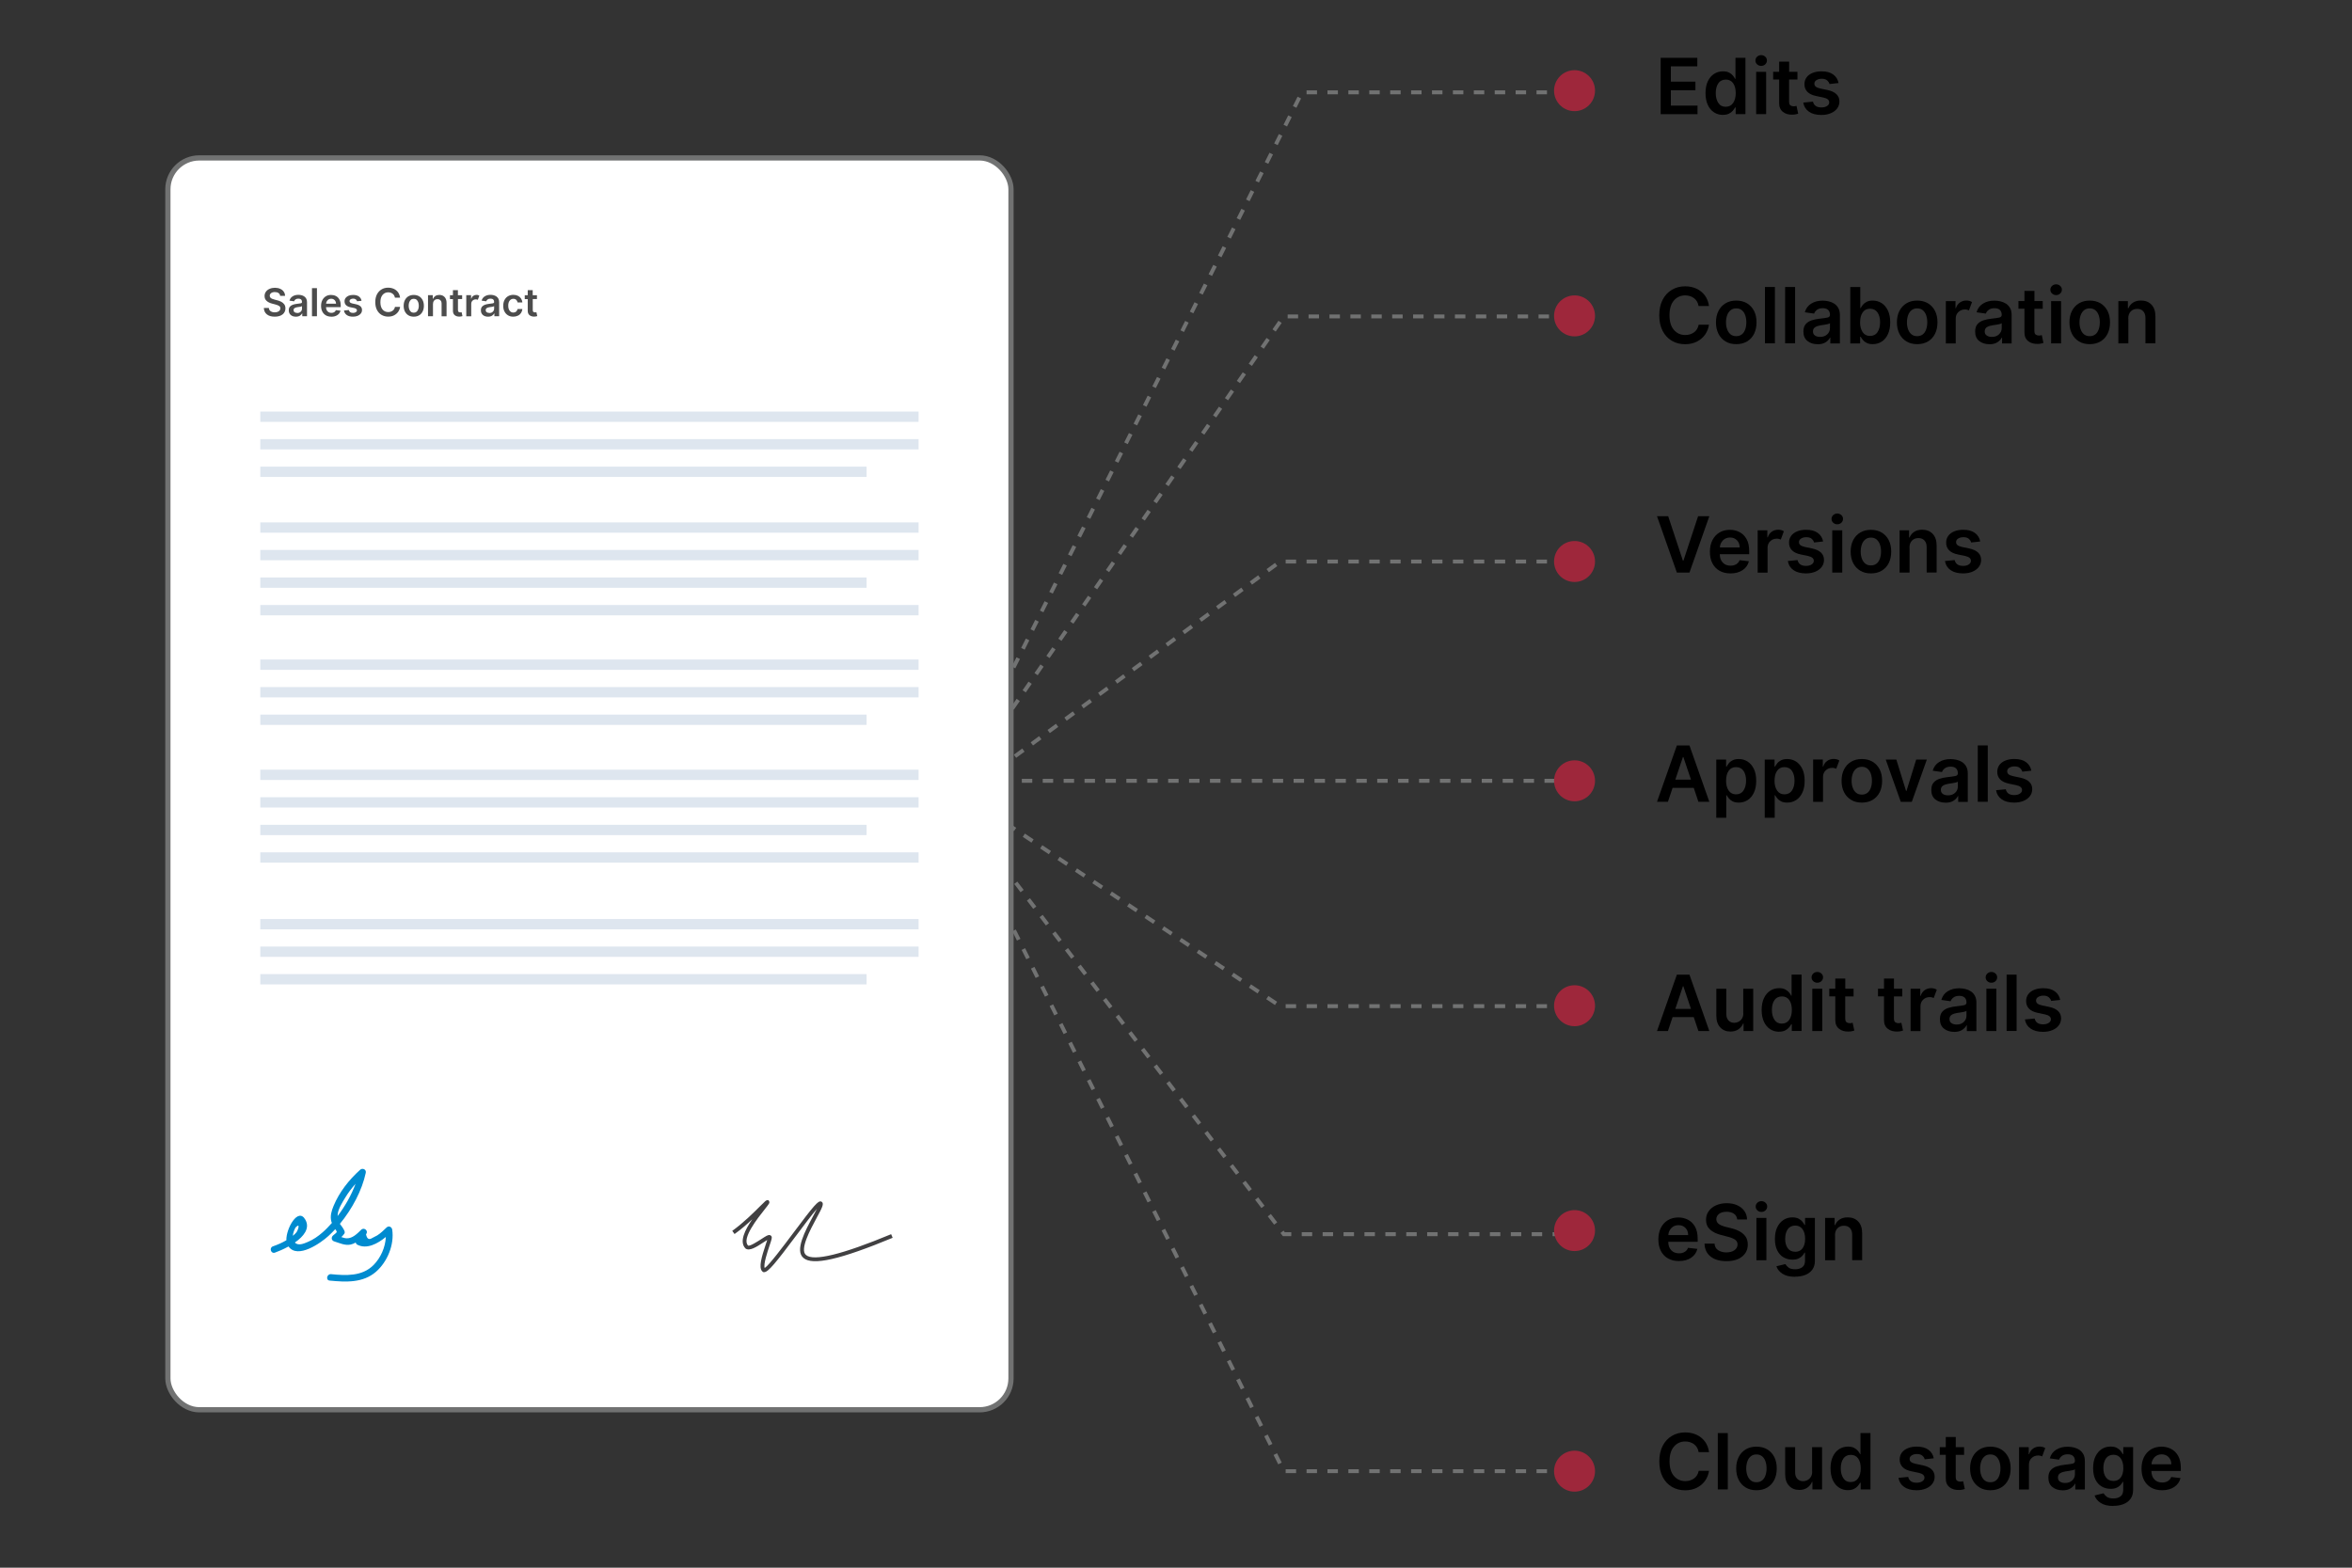 <?xml version="1.0" encoding="UTF-8"?>
<svg id="Layer_1" data-name="Layer 1" xmlns="http://www.w3.org/2000/svg" width="450" height="300" viewBox="0 0 450 300">
  <rect x="0" y="0" width="450" height="300" fill="#333333" stroke="none"/>
  <polyline points="299.98 192.54 244.93 192.54 180.27 149.42 300.74 149.42" style="fill: none; stroke: #717272; stroke-dasharray: 0 0 0 0 0 0 2 2 2 2 2 2; stroke-miterlimit: 10; stroke-width: .75px;"/>
  <polyline points="299.98 281.53 245.63 281.53 180.27 150.48 245.63 236.18 300.36 236.18" style="fill: none; stroke: #717272; stroke-dasharray: 0 0 0 0 0 0 2 2 2 2 2 2; stroke-miterlimit: 10; stroke-width: .75px;"/>
  <polyline points="299.98 107.46 244.93 107.46 180.27 154.95" style="fill: none; stroke: #717272; stroke-dasharray: 0 0 0 0 0 0 2 2 2 2 2 2; stroke-miterlimit: 10; stroke-width: .75px;"/>
  <polyline points="299.98 17.67 249.1 17.67 180.27 154.95 245.63 60.55 300.36 60.55" style="fill: none; stroke: #717272; stroke-dasharray: 0 0 0 0 0 0 2 2 2 2 2 2; stroke-miterlimit: 10; stroke-width: .75px;"/>
  <g>
    <path d="M326.95,58.56h-1.97c-.11-.65-.4-1.15-.87-1.5s-1.03-.53-1.69-.53c-.88,0-1.6,.33-2.16,.98-.56,.65-.84,1.59-.84,2.81s.28,2.18,.85,2.82c.56,.64,1.28,.97,2.16,.97,.65,0,1.2-.17,1.68-.51,.47-.34,.77-.83,.89-1.46h1.97c-.1,.7-.35,1.32-.74,1.89-.4,.56-.92,1.01-1.57,1.34-.65,.33-1.4,.5-2.26,.5-.95,0-1.79-.22-2.54-.66-.75-.44-1.33-1.07-1.76-1.9-.43-.83-.64-1.82-.64-2.98s.22-2.16,.65-2.98c.43-.83,1.02-1.46,1.77-1.9s1.59-.66,2.53-.66c.8,0,1.52,.15,2.17,.45,.65,.3,1.18,.73,1.6,1.29,.42,.56,.69,1.25,.8,2.05Z"/>
    <path d="M332.19,65.86c-.79,0-1.47-.17-2.05-.52s-1.03-.83-1.35-1.46c-.32-.63-.48-1.36-.48-2.19s.16-1.57,.48-2.19c.32-.63,.77-1.11,1.35-1.46,.58-.35,1.26-.52,2.05-.52s1.47,.17,2.06,.52c.58,.35,1.03,.84,1.35,1.46,.32,.63,.47,1.36,.47,2.19s-.16,1.56-.47,2.19c-.32,.63-.76,1.11-1.35,1.46s-1.27,.52-2.06,.52Zm0-1.53c.43,0,.79-.12,1.08-.35s.5-.55,.64-.96c.14-.4,.21-.85,.21-1.34s-.07-.94-.21-1.35c-.14-.4-.36-.72-.64-.96-.29-.24-.64-.36-1.08-.36s-.8,.12-1.09,.36c-.29,.24-.51,.56-.65,.96-.14,.4-.22,.85-.22,1.35s.07,.94,.22,1.34c.14,.4,.36,.72,.65,.96s.65,.35,1.09,.35Z"/>
    <path d="M339.59,54.92v10.78h-1.91v-10.78h1.91Z"/>
    <path d="M343.45,54.92v10.78h-1.91v-10.78h1.91Z"/>
    <path d="M347.74,65.87c-.77,0-1.42-.21-1.93-.62-.52-.41-.77-1.02-.77-1.81,0-.61,.15-1.08,.44-1.41,.29-.33,.67-.58,1.14-.73,.47-.15,.96-.26,1.49-.31,.71-.08,1.22-.15,1.54-.22s.47-.24,.47-.51v-.03c0-.4-.12-.7-.35-.92s-.57-.33-1.02-.33c-.47,0-.84,.1-1.11,.31-.27,.2-.46,.44-.55,.72l-1.78-.25c.21-.74,.62-1.29,1.24-1.67,.61-.38,1.34-.56,2.19-.56,.39,0,.77,.05,1.16,.14,.39,.09,.74,.24,1.06,.45,.32,.21,.58,.5,.77,.85,.2,.36,.29,.8,.29,1.34v5.41h-1.83v-1.11h-.06c-.17,.34-.45,.64-.84,.89-.39,.25-.9,.38-1.54,.38Zm.5-1.4c.58,0,1.03-.17,1.37-.5s.51-.72,.51-1.17v-.95c-.08,.07-.23,.13-.45,.18s-.45,.09-.69,.13-.45,.06-.62,.09c-.42,.06-.78,.18-1.06,.35s-.43,.44-.43,.81,.13,.62,.38,.79c.26,.18,.58,.27,.98,.27Z"/>
    <path d="M354.01,65.71v-10.78h1.91v4.03h.08c.1-.2,.24-.41,.41-.63,.18-.22,.42-.41,.73-.57,.31-.16,.7-.24,1.17-.24,.62,0,1.19,.16,1.69,.48,.5,.32,.9,.79,1.2,1.41,.3,.62,.45,1.38,.45,2.28s-.15,1.64-.44,2.26c-.29,.62-.69,1.1-1.19,1.42s-1.07,.49-1.71,.49c-.46,0-.85-.08-1.15-.23-.31-.15-.55-.34-.73-.56-.18-.22-.33-.43-.43-.62h-.11v1.27h-1.88Zm1.87-4.04c0,.78,.17,1.42,.5,1.9,.33,.48,.8,.72,1.41,.72s1.11-.25,1.43-.74c.33-.5,.49-1.12,.49-1.88s-.16-1.38-.48-1.86-.8-.73-1.44-.73-1.08,.23-1.41,.7-.49,1.1-.49,1.88Z"/>
    <path d="M366.81,65.86c-.79,0-1.47-.17-2.05-.52s-1.03-.83-1.35-1.46c-.32-.63-.48-1.36-.48-2.19s.16-1.57,.48-2.19c.32-.63,.77-1.11,1.35-1.46,.58-.35,1.26-.52,2.05-.52s1.47,.17,2.06,.52c.58,.35,1.03,.84,1.35,1.46,.32,.63,.47,1.36,.47,2.19s-.16,1.56-.47,2.19c-.32,.63-.76,1.11-1.35,1.46s-1.27,.52-2.06,.52Zm0-1.53c.43,0,.79-.12,1.08-.35s.5-.55,.64-.96c.14-.4,.21-.85,.21-1.34s-.07-.94-.21-1.35c-.14-.4-.36-.72-.64-.96-.29-.24-.64-.36-1.08-.36s-.8,.12-1.09,.36c-.29,.24-.51,.56-.65,.96-.14,.4-.22,.85-.22,1.35s.07,.94,.22,1.34c.14,.4,.36,.72,.65,.96s.65,.35,1.09,.35Z"/>
    <path d="M372.29,65.71v-8.09h1.85v1.35h.08c.15-.47,.4-.83,.76-1.08,.36-.25,.77-.38,1.24-.38,.22,0,.42,.03,.6,.08s.34,.12,.48,.22l-.59,1.58c-.1-.05-.21-.09-.34-.12-.12-.03-.26-.05-.42-.05-.5,0-.92,.16-1.26,.49-.34,.32-.51,.74-.51,1.26v4.75h-1.91Z"/>
    <path d="M380.6,65.87c-.77,0-1.42-.21-1.93-.62-.52-.41-.77-1.02-.77-1.81,0-.61,.15-1.08,.44-1.41,.29-.33,.67-.58,1.14-.73,.47-.15,.96-.26,1.49-.31,.71-.08,1.22-.15,1.54-.22s.47-.24,.47-.51v-.03c0-.4-.12-.7-.35-.92s-.57-.33-1.02-.33c-.47,0-.84,.1-1.11,.31-.27,.2-.46,.44-.55,.72l-1.78-.25c.21-.74,.62-1.29,1.24-1.67,.61-.38,1.34-.56,2.19-.56,.39,0,.77,.05,1.16,.14,.39,.09,.74,.24,1.06,.45,.32,.21,.58,.5,.77,.85,.2,.36,.29,.8,.29,1.34v5.41h-1.83v-1.11h-.06c-.17,.34-.45,.64-.84,.89-.39,.25-.9,.38-1.54,.38Zm.5-1.4c.58,0,1.03-.17,1.37-.5s.51-.72,.51-1.17v-.95c-.08,.07-.23,.13-.45,.18s-.45,.09-.69,.13-.45,.06-.62,.09c-.42,.06-.78,.18-1.06,.35s-.43,.44-.43,.81,.13,.62,.38,.79c.26,.18,.58,.27,.98,.27Z"/>
    <path d="M390.83,57.62v1.47h-1.6v4.18c0,.38,.08,.63,.25,.76,.17,.12,.37,.18,.61,.18,.12,0,.23,0,.33-.03,.1-.02,.18-.03,.23-.05l.32,1.49c-.1,.04-.25,.07-.43,.12-.19,.04-.42,.07-.69,.07-.72,.02-1.32-.15-1.8-.53s-.73-.94-.72-1.7v-4.5h-1.15v-1.47h1.15v-1.94h1.91v1.94h1.6Z"/>
    <path d="M393.39,56.47c-.3,0-.57-.1-.78-.3-.22-.2-.32-.44-.32-.73s.11-.53,.32-.73c.22-.2,.48-.3,.78-.3s.56,.1,.78,.3,.32,.45,.32,.73-.11,.53-.32,.73-.48,.3-.78,.3Zm-.96,9.24v-8.09h1.91v8.09h-1.91Z"/>
    <path d="M399.82,65.86c-.79,0-1.47-.17-2.05-.52s-1.03-.83-1.35-1.46c-.32-.63-.48-1.36-.48-2.19s.16-1.57,.48-2.19c.32-.63,.77-1.11,1.35-1.46,.58-.35,1.26-.52,2.05-.52s1.47,.17,2.06,.52c.58,.35,1.03,.84,1.35,1.46,.32,.63,.47,1.36,.47,2.19s-.16,1.56-.47,2.19c-.32,.63-.76,1.11-1.35,1.46s-1.27,.52-2.06,.52Zm0-1.53c.43,0,.79-.12,1.08-.35s.5-.55,.64-.96c.14-.4,.21-.85,.21-1.34s-.07-.94-.21-1.35c-.14-.4-.36-.72-.64-.96-.29-.24-.64-.36-1.08-.36s-.8,.12-1.09,.36c-.29,.24-.51,.56-.65,.96-.14,.4-.22,.85-.22,1.35s.07,.94,.22,1.34c.14,.4,.36,.72,.65,.96s.65,.35,1.09,.35Z"/>
    <path d="M407.21,60.97v4.74h-1.91v-8.09h1.82v1.37h.09c.19-.45,.48-.81,.89-1.08,.41-.27,.92-.4,1.52-.4,.84,0,1.51,.26,2.01,.79,.51,.53,.76,1.28,.76,2.25v5.15h-1.91v-4.86c0-.54-.14-.96-.42-1.27s-.66-.46-1.16-.46-.91,.16-1.23,.48c-.32,.32-.48,.78-.48,1.36Z"/>
  </g>
  <g>
    <path d="M319.17,98.79l2.81,8.49h.11l2.8-8.49h2.15l-3.8,10.78h-2.41l-3.8-10.78h2.14Z"/>
    <path d="M331.08,109.73c-.81,0-1.51-.17-2.1-.51-.59-.34-1.04-.82-1.36-1.44-.32-.62-.47-1.35-.47-2.2s.16-1.56,.47-2.19c.32-.63,.76-1.12,1.33-1.47,.57-.35,1.25-.53,2.02-.53,.66,0,1.28,.14,1.84,.43s1.01,.73,1.35,1.33c.34,.6,.51,1.38,.51,2.32v.58h-5.63c.01,.69,.2,1.23,.58,1.62,.37,.39,.87,.58,1.49,.58,.41,0,.77-.09,1.07-.27,.3-.18,.52-.44,.65-.78l1.78,.2c-.17,.7-.56,1.27-1.18,1.69-.62,.42-1.4,.64-2.34,.64Zm-2.03-4.97h3.8c0-.55-.17-1.01-.51-1.36-.34-.36-.78-.54-1.33-.54s-1.03,.19-1.38,.56c-.35,.38-.55,.82-.57,1.34Z"/>
    <path d="M336.29,109.57v-8.09h1.85v1.35h.08c.15-.47,.4-.83,.76-1.08,.36-.25,.77-.38,1.24-.38,.22,0,.42,.03,.6,.08s.34,.12,.48,.22l-.59,1.58c-.1-.05-.21-.09-.34-.12-.12-.03-.26-.05-.42-.05-.5,0-.92,.16-1.26,.49-.34,.32-.51,.74-.51,1.26v4.75h-1.91Z"/>
    <path d="M348.82,103.62l-1.74,.19c-.07-.27-.23-.5-.47-.71-.24-.2-.58-.3-1.02-.3-.4,0-.73,.09-1,.26s-.4,.39-.4,.67c0,.24,.08,.43,.26,.58,.18,.15,.47,.27,.88,.36l1.38,.29c1.51,.33,2.27,1.06,2.27,2.19,0,.51-.15,.96-.44,1.34-.29,.39-.7,.69-1.22,.91-.52,.22-1.12,.33-1.79,.33-.99,0-1.79-.21-2.39-.63-.6-.42-.96-1-1.08-1.74l1.86-.18c.17,.74,.7,1.11,1.61,1.11,.45,0,.82-.09,1.09-.28,.28-.18,.41-.42,.41-.69,0-.45-.36-.76-1.09-.92l-1.38-.29c-.78-.16-1.35-.43-1.72-.82s-.56-.87-.55-1.46c0-.5,.14-.93,.41-1.3,.27-.37,.66-.65,1.15-.85s1.06-.3,1.71-.3c.95,0,1.69,.2,2.24,.61,.55,.41,.88,.95,1.01,1.63Z"/>
    <path d="M351.52,100.33c-.3,0-.57-.1-.78-.3-.22-.2-.32-.44-.32-.73s.11-.53,.32-.73c.22-.2,.48-.3,.78-.3s.56,.1,.78,.3,.32,.45,.32,.73-.11,.53-.32,.73-.48,.3-.78,.3Zm-.96,9.24v-8.09h1.91v8.09h-1.91Z"/>
    <path d="M357.96,109.73c-.79,0-1.47-.17-2.05-.52s-1.03-.83-1.35-1.46c-.32-.63-.48-1.36-.48-2.19s.16-1.57,.48-2.19c.32-.63,.77-1.11,1.35-1.46,.58-.35,1.26-.52,2.05-.52s1.47,.17,2.06,.52c.58,.35,1.03,.84,1.35,1.46,.32,.63,.47,1.36,.47,2.19s-.16,1.56-.47,2.19c-.32,.63-.76,1.11-1.35,1.46s-1.27,.52-2.06,.52Zm0-1.53c.43,0,.79-.12,1.08-.35s.5-.55,.64-.96c.14-.4,.21-.85,.21-1.34s-.07-.94-.21-1.35c-.14-.4-.36-.72-.64-.96-.29-.24-.64-.36-1.08-.36s-.8,.12-1.09,.36c-.29,.24-.51,.56-.65,.96-.14,.4-.22,.85-.22,1.35s.07,.94,.22,1.34c.14,.4,.36,.72,.65,.96s.65,.35,1.09,.35Z"/>
    <path d="M365.35,104.83v4.74h-1.91v-8.09h1.82v1.37h.09c.19-.45,.48-.81,.89-1.08,.41-.27,.92-.4,1.52-.4,.84,0,1.51,.26,2.01,.79,.51,.53,.76,1.28,.76,2.25v5.15h-1.91v-4.86c0-.54-.14-.96-.42-1.27s-.66-.46-1.16-.46-.91,.16-1.23,.48c-.32,.32-.48,.78-.48,1.36Z"/>
    <path d="M378.88,103.62l-1.74,.19c-.07-.27-.23-.5-.47-.71-.24-.2-.58-.3-1.02-.3-.4,0-.73,.09-1,.26s-.4,.39-.4,.67c0,.24,.08,.43,.26,.58,.18,.15,.47,.27,.88,.36l1.38,.29c1.51,.33,2.27,1.06,2.27,2.19,0,.51-.15,.96-.44,1.34-.29,.39-.7,.69-1.22,.91-.52,.22-1.12,.33-1.79,.33-.99,0-1.79-.21-2.39-.63-.6-.42-.96-1-1.08-1.74l1.86-.18c.17,.74,.7,1.11,1.61,1.11,.45,0,.82-.09,1.09-.28,.28-.18,.41-.42,.41-.69,0-.45-.36-.76-1.09-.92l-1.38-.29c-.78-.16-1.35-.43-1.72-.82s-.56-.87-.55-1.46c0-.5,.14-.93,.41-1.3,.27-.37,.66-.65,1.15-.85s1.06-.3,1.71-.3c.95,0,1.69,.2,2.24,.61,.55,.41,.88,.95,1.01,1.63Z"/>
  </g>
  <g>
    <path d="M319.11,153.43h-2.08l3.8-10.78h2.41l3.8,10.78h-2.09l-.89-2.66h-4.05l-.89,2.66Zm1.42-4.23h3l-1.46-4.34h-.08l-1.46,4.34Z"/>
    <path d="M328.37,156.47v-11.12h1.88v1.34h.11c.1-.2,.24-.41,.41-.63s.42-.41,.73-.57c.31-.16,.7-.24,1.17-.24,.62,0,1.19,.16,1.69,.48,.5,.32,.9,.79,1.2,1.41,.3,.62,.45,1.38,.45,2.28s-.15,1.64-.44,2.26c-.29,.62-.69,1.1-1.19,1.42s-1.07,.49-1.71,.49c-.46,0-.85-.08-1.15-.23-.3-.15-.55-.34-.73-.56-.18-.22-.33-.43-.43-.62h-.08v4.31h-1.91Zm1.87-7.08c0,.78,.17,1.42,.5,1.9,.33,.48,.8,.72,1.41,.72s1.11-.25,1.43-.74c.33-.5,.49-1.12,.49-1.88s-.16-1.38-.48-1.86c-.32-.48-.8-.73-1.44-.73s-1.08,.23-1.41,.7c-.33,.47-.49,1.1-.49,1.88Z"/>
    <path d="M337.64,156.47v-11.12h1.88v1.34h.11c.1-.2,.24-.41,.41-.63s.42-.41,.73-.57c.31-.16,.7-.24,1.17-.24,.62,0,1.19,.16,1.69,.48,.5,.32,.9,.79,1.2,1.41,.3,.62,.45,1.38,.45,2.28s-.15,1.64-.44,2.26c-.29,.62-.69,1.1-1.19,1.42s-1.07,.49-1.71,.49c-.46,0-.85-.08-1.15-.23-.3-.15-.55-.34-.73-.56-.18-.22-.33-.43-.43-.62h-.08v4.31h-1.91Zm1.87-7.08c0,.78,.17,1.42,.5,1.9,.33,.48,.8,.72,1.41,.72s1.11-.25,1.43-.74c.33-.5,.49-1.12,.49-1.88s-.16-1.38-.48-1.86c-.32-.48-.8-.73-1.44-.73s-1.08,.23-1.41,.7c-.33,.47-.49,1.1-.49,1.88Z"/>
    <path d="M346.9,153.43v-8.09h1.85v1.35h.08c.15-.47,.4-.83,.76-1.08,.36-.25,.77-.38,1.24-.38,.22,0,.42,.03,.6,.08s.34,.12,.48,.22l-.59,1.58c-.1-.05-.21-.09-.34-.12-.12-.03-.26-.05-.42-.05-.5,0-.92,.16-1.26,.49-.34,.32-.51,.74-.51,1.26v4.75h-1.91Z"/>
    <path d="M356.22,153.59c-.79,0-1.47-.17-2.05-.52s-1.03-.83-1.35-1.46c-.32-.63-.48-1.36-.48-2.19s.16-1.57,.48-2.19c.32-.63,.77-1.11,1.35-1.46,.58-.35,1.26-.52,2.05-.52s1.47,.17,2.06,.52c.58,.35,1.03,.84,1.35,1.46,.32,.63,.47,1.36,.47,2.19s-.16,1.56-.47,2.19c-.32,.63-.76,1.11-1.35,1.46s-1.27,.52-2.06,.52Zm0-1.53c.43,0,.79-.12,1.08-.35s.5-.55,.64-.96c.14-.4,.21-.85,.21-1.34s-.07-.94-.21-1.35c-.14-.4-.36-.72-.64-.96-.29-.24-.64-.36-1.08-.36s-.8,.12-1.09,.36c-.29,.24-.51,.56-.65,.96-.14,.4-.22,.85-.22,1.35s.07,.94,.22,1.34c.14,.4,.36,.72,.65,.96s.65,.35,1.09,.35Z"/>
    <path d="M368.66,145.35l-2.88,8.09h-2.11l-2.88-8.09h2.03l1.86,6.01h.08l1.86-6.01h2.03Z"/>
    <path d="M372.21,153.6c-.77,0-1.42-.21-1.93-.62-.52-.41-.77-1.02-.77-1.81,0-.61,.15-1.08,.44-1.41,.29-.33,.67-.58,1.14-.73,.47-.15,.96-.26,1.49-.31,.71-.08,1.22-.15,1.54-.22s.47-.24,.47-.51v-.03c0-.4-.12-.7-.35-.92s-.57-.33-1.02-.33c-.47,0-.84,.1-1.11,.31-.27,.2-.46,.44-.55,.72l-1.78-.25c.21-.74,.62-1.29,1.24-1.67,.61-.38,1.34-.56,2.19-.56,.39,0,.77,.05,1.16,.14,.39,.09,.74,.24,1.06,.45,.32,.21,.58,.5,.77,.85,.2,.36,.29,.8,.29,1.34v5.41h-1.83v-1.11h-.06c-.17,.34-.45,.64-.84,.89-.39,.25-.9,.38-1.54,.38Zm.5-1.4c.58,0,1.03-.17,1.37-.5s.51-.72,.51-1.17v-.95c-.08,.07-.23,.13-.45,.18s-.45,.09-.69,.13-.45,.06-.62,.09c-.42,.06-.78,.18-1.06,.35s-.43,.44-.43,.81,.13,.62,.38,.79c.26,.18,.58,.27,.98,.27Z"/>
    <path d="M380.31,142.65v10.78h-1.91v-10.78h1.91Z"/>
    <path d="M388.66,147.48l-1.74,.19c-.07-.27-.23-.5-.47-.71-.24-.2-.58-.3-1.02-.3-.4,0-.73,.09-1,.26s-.4,.39-.4,.67c0,.24,.08,.43,.26,.58,.18,.15,.47,.27,.88,.36l1.38,.29c1.51,.33,2.27,1.06,2.27,2.19,0,.51-.15,.96-.44,1.34-.29,.39-.7,.69-1.22,.91-.52,.22-1.12,.33-1.79,.33-.99,0-1.79-.21-2.39-.63-.6-.42-.96-1-1.08-1.74l1.86-.18c.17,.74,.7,1.11,1.61,1.11,.45,0,.82-.09,1.09-.28,.28-.18,.41-.42,.41-.69,0-.45-.36-.76-1.09-.92l-1.38-.29c-.78-.16-1.35-.43-1.72-.82s-.56-.87-.55-1.46c0-.5,.14-.93,.41-1.3,.27-.37,.66-.65,1.15-.85s1.06-.3,1.71-.3c.95,0,1.69,.2,2.24,.61,.55,.41,.88,.95,1.01,1.63Z"/>
  </g>
  <g>
    <path d="M319.11,197.3h-2.08l3.8-10.78h2.41l3.8,10.78h-2.09l-.89-2.66h-4.05l-.89,2.66Zm1.42-4.23h3l-1.46-4.34h-.08l-1.46,4.34Z"/>
    <path d="M333.53,193.9v-4.69h1.91v8.09h-1.85v-1.44h-.08c-.18,.45-.48,.82-.9,1.11-.42,.29-.93,.43-1.54,.43-.79,0-1.44-.26-1.94-.79s-.75-1.28-.75-2.25v-5.15h1.91v4.85c0,.51,.14,.92,.42,1.22,.28,.3,.65,.45,1.11,.45,.28,0,.55-.07,.82-.21,.26-.14,.48-.34,.65-.61,.17-.27,.26-.61,.26-1.02Z"/>
    <path d="M340.39,197.44c-.63,0-1.2-.16-1.71-.49s-.9-.8-1.19-1.42c-.29-.62-.44-1.38-.44-2.26s.15-1.66,.45-2.28c.3-.62,.7-1.09,1.2-1.41,.51-.32,1.07-.48,1.69-.48,.48,0,.87,.08,1.17,.24,.3,.16,.55,.35,.73,.57s.32,.43,.41,.63h.08v-4.03h1.91v10.78h-1.87v-1.27h-.12c-.1,.2-.24,.4-.43,.62-.19,.22-.43,.41-.74,.56-.3,.15-.69,.23-1.15,.23Zm.53-1.56c.61,0,1.08-.24,1.41-.72,.33-.48,.5-1.12,.5-1.9s-.16-1.41-.49-1.88-.8-.7-1.41-.7-1.11,.24-1.44,.73-.48,1.1-.48,1.86,.16,1.38,.49,1.88c.33,.5,.8,.74,1.43,.74Z"/>
    <path d="M347.7,188.06c-.3,0-.57-.1-.78-.3-.22-.2-.32-.44-.32-.73s.11-.53,.32-.73c.22-.2,.48-.3,.78-.3s.56,.1,.78,.3,.32,.45,.32,.73-.11,.53-.32,.73-.48,.3-.78,.3Zm-.96,9.24v-8.09h1.91v8.09h-1.91Z"/>
    <path d="M354.64,189.21v1.47h-1.6v4.18c0,.38,.08,.63,.25,.76,.17,.12,.37,.18,.61,.18,.12,0,.23,0,.33-.03,.1-.02,.18-.03,.23-.05l.32,1.49c-.1,.04-.25,.07-.43,.12-.19,.04-.42,.07-.69,.07-.72,.02-1.32-.15-1.8-.53s-.73-.94-.72-1.7v-4.5h-1.15v-1.47h1.15v-1.94h1.91v1.94h1.6Z"/>
    <path d="M363.96,189.21v1.47h-1.6v4.18c0,.38,.08,.63,.25,.76,.17,.12,.37,.18,.61,.18,.12,0,.23,0,.33-.03,.1-.02,.18-.03,.23-.05l.32,1.49c-.1,.04-.25,.07-.43,.12-.19,.04-.42,.07-.69,.07-.72,.02-1.32-.15-1.8-.53s-.73-.94-.72-1.7v-4.5h-1.15v-1.47h1.15v-1.94h1.91v1.94h1.6Z"/>
    <path d="M365.55,197.3v-8.09h1.85v1.35h.08c.15-.47,.4-.83,.76-1.08,.36-.25,.77-.38,1.24-.38,.22,0,.42,.03,.6,.08s.34,.12,.48,.22l-.59,1.58c-.1-.05-.21-.09-.34-.12-.12-.03-.26-.05-.42-.05-.5,0-.92,.16-1.26,.49-.34,.32-.51,.74-.51,1.26v4.75h-1.91Z"/>
    <path d="M373.86,197.46c-.77,0-1.42-.21-1.93-.62-.52-.41-.77-1.02-.77-1.81,0-.61,.15-1.08,.44-1.41,.29-.33,.67-.58,1.14-.73,.47-.15,.96-.26,1.49-.31,.71-.08,1.22-.15,1.54-.22s.47-.24,.47-.51v-.03c0-.4-.12-.7-.35-.92s-.57-.33-1.02-.33c-.47,0-.84,.1-1.11,.31-.27,.2-.46,.44-.55,.72l-1.78-.25c.21-.74,.62-1.29,1.24-1.67,.61-.38,1.34-.56,2.19-.56,.39,0,.77,.05,1.16,.14,.39,.09,.74,.24,1.06,.45,.32,.21,.58,.5,.77,.85,.2,.36,.29,.8,.29,1.34v5.41h-1.83v-1.11h-.06c-.17,.34-.45,.64-.84,.89-.39,.25-.9,.38-1.54,.38Zm.5-1.4c.58,0,1.03-.17,1.37-.5s.51-.72,.51-1.17v-.95c-.08,.07-.23,.13-.45,.18s-.45,.09-.69,.13-.45,.06-.62,.09c-.42,.06-.78,.18-1.06,.35s-.43,.44-.43,.81,.13,.62,.38,.79c.26,.18,.58,.27,.98,.27Z"/>
    <path d="M381.01,188.06c-.3,0-.57-.1-.78-.3-.22-.2-.32-.44-.32-.73s.11-.53,.32-.73c.22-.2,.48-.3,.78-.3s.56,.1,.78,.3,.32,.45,.32,.73-.11,.53-.32,.73-.48,.3-.78,.3Zm-.96,9.24v-8.09h1.91v8.09h-1.91Z"/>
    <path d="M385.83,186.51v10.78h-1.91v-10.78h1.91Z"/>
    <path d="M394.18,191.35l-1.74,.19c-.07-.27-.23-.5-.47-.71-.24-.2-.58-.3-1.02-.3-.4,0-.73,.09-1,.26s-.4,.39-.4,.67c0,.24,.08,.43,.26,.58,.18,.15,.47,.27,.88,.36l1.38,.29c1.51,.33,2.27,1.06,2.27,2.19,0,.51-.15,.96-.44,1.34-.29,.39-.7,.69-1.22,.91-.52,.22-1.12,.33-1.79,.33-.99,0-1.79-.21-2.39-.63-.6-.42-.96-1-1.08-1.74l1.86-.18c.17,.74,.7,1.11,1.61,1.11,.45,0,.82-.09,1.09-.28,.28-.18,.41-.42,.41-.69,0-.45-.36-.76-1.09-.92l-1.38-.29c-.78-.16-1.35-.43-1.72-.82s-.56-.87-.55-1.46c0-.5,.14-.93,.41-1.3,.27-.37,.66-.65,1.15-.85s1.06-.3,1.71-.3c.95,0,1.69,.2,2.24,.61,.55,.41,.88,.95,1.01,1.63Z"/>
  </g>
  <g>
    <path d="M321.22,241.32c-.81,0-1.51-.17-2.1-.51-.59-.34-1.04-.82-1.36-1.44-.32-.62-.47-1.35-.47-2.2s.16-1.56,.47-2.19c.32-.63,.76-1.12,1.33-1.47,.57-.35,1.25-.53,2.02-.53,.66,0,1.28,.14,1.84,.43s1.01,.73,1.35,1.33c.34,.6,.51,1.38,.51,2.32v.58h-5.63c.01,.69,.2,1.23,.58,1.62,.37,.39,.87,.58,1.49,.58,.41,0,.77-.09,1.07-.27,.3-.18,.52-.44,.65-.78l1.78,.2c-.17,.7-.56,1.27-1.18,1.69-.62,.42-1.4,.64-2.34,.64Zm-2.03-4.97h3.8c0-.55-.17-1.01-.51-1.36-.34-.36-.78-.54-1.33-.54s-1.03,.19-1.38,.56c-.35,.38-.55,.82-.57,1.34Z"/>
    <path d="M332.37,233.34c-.05-.46-.25-.82-.62-1.07-.36-.26-.83-.38-1.42-.38s-1.09,.13-1.43,.4c-.34,.27-.52,.6-.52,1.01,0,.3,.09,.54,.27,.74,.18,.2,.42,.35,.7,.47,.28,.12,.57,.21,.87,.28l1.01,.25c.54,.13,1.05,.31,1.53,.56,.48,.25,.88,.58,1.18,.99,.3,.41,.46,.93,.46,1.56,0,.95-.36,1.72-1.08,2.31-.72,.59-1.72,.88-3.01,.88s-2.26-.29-3.01-.87-1.14-1.41-1.18-2.48h1.92c.04,.57,.27,.99,.7,1.26s.94,.42,1.55,.42,1.16-.14,1.55-.42c.4-.28,.6-.65,.6-1.11,0-.42-.18-.73-.53-.95s-.82-.4-1.4-.54l-1.23-.32c-.89-.23-1.59-.57-2.1-1.04-.51-.47-.77-1.08-.77-1.86,0-.64,.17-1.19,.52-1.67,.34-.48,.82-.85,1.41-1.11,.6-.26,1.27-.4,2.03-.4s1.44,.13,2.02,.4c.58,.26,1.03,.63,1.36,1.1s.5,1.01,.51,1.61h-1.88Z"/>
    <path d="M337.01,231.92c-.3,0-.57-.1-.78-.3-.22-.2-.32-.44-.32-.73s.11-.53,.32-.73c.22-.2,.48-.3,.78-.3s.56,.1,.78,.3,.32,.45,.32,.73-.11,.53-.32,.73-.48,.3-.78,.3Zm-.96,9.24v-8.09h1.91v8.09h-1.91Z"/>
    <path d="M343.44,244.33c-1.03,0-1.84-.2-2.42-.59-.59-.39-.97-.87-1.15-1.42l1.72-.42c.12,.22,.32,.44,.6,.66,.28,.22,.71,.33,1.28,.33s.99-.13,1.35-.39,.53-.68,.53-1.26v-1.53h-.09c-.1,.2-.24,.4-.43,.61-.19,.21-.43,.38-.74,.52s-.69,.21-1.16,.21c-.62,0-1.18-.15-1.69-.44s-.9-.73-1.2-1.32c-.3-.59-.45-1.32-.45-2.2s.15-1.64,.45-2.25c.3-.61,.7-1.08,1.2-1.4s1.07-.48,1.69-.48c.48,0,.87,.08,1.18,.24,.31,.16,.55,.35,.73,.57,.18,.22,.32,.43,.41,.63h.11v-1.34h1.88v8.22c0,.68-.17,1.24-.5,1.69s-.78,.79-1.35,1.01c-.57,.22-1.22,.33-1.95,.33Zm.02-4.78c.61,0,1.08-.22,1.41-.66,.33-.44,.5-1.04,.5-1.81s-.16-1.38-.49-1.85c-.33-.47-.8-.7-1.41-.7s-1.11,.24-1.44,.72c-.32,.48-.48,1.09-.48,1.82s.16,1.34,.49,1.79c.33,.45,.8,.68,1.43,.68Z"/>
    <path d="M351.1,236.42v4.74h-1.91v-8.09h1.82v1.37h.09c.19-.45,.48-.81,.89-1.08,.41-.27,.92-.4,1.52-.4,.84,0,1.51,.26,2.01,.79,.51,.53,.76,1.28,.76,2.25v5.15h-1.91v-4.86c0-.54-.14-.96-.42-1.27s-.66-.46-1.16-.46-.91,.16-1.23,.48c-.32,.32-.48,.78-.48,1.36Z"/>
  </g>
  <g>
    <path d="M326.96,277.88h-1.97c-.11-.65-.4-1.15-.87-1.5s-1.03-.53-1.69-.53c-.88,0-1.6,.33-2.16,.98-.56,.65-.84,1.59-.84,2.81s.28,2.18,.85,2.82c.56,.64,1.28,.97,2.16,.97,.65,0,1.2-.17,1.68-.51,.47-.34,.77-.83,.89-1.46h1.97c-.1,.7-.35,1.32-.74,1.89-.4,.56-.92,1.01-1.57,1.34-.65,.33-1.4,.5-2.26,.5-.95,0-1.79-.22-2.54-.66-.75-.44-1.33-1.07-1.76-1.9-.43-.83-.64-1.82-.64-2.98s.22-2.16,.65-2.98c.43-.83,1.02-1.46,1.77-1.9s1.59-.66,2.53-.66c.8,0,1.52,.15,2.17,.45,.65,.3,1.18,.73,1.6,1.29,.42,.56,.69,1.25,.8,2.05Z"/>
    <path d="M330.57,274.24v10.78h-1.91v-10.78h1.91Z"/>
    <path d="M336.06,285.18c-.79,0-1.47-.17-2.05-.52s-1.03-.83-1.35-1.46c-.32-.63-.48-1.36-.48-2.19s.16-1.57,.48-2.19c.32-.63,.77-1.11,1.35-1.46,.58-.35,1.26-.52,2.05-.52s1.47,.17,2.06,.52c.58,.35,1.03,.84,1.35,1.46,.32,.63,.47,1.36,.47,2.19s-.16,1.56-.47,2.19c-.32,.63-.76,1.11-1.35,1.46s-1.27,.52-2.06,.52Zm0-1.53c.43,0,.79-.12,1.08-.35s.5-.55,.64-.96c.14-.4,.21-.85,.21-1.34s-.07-.94-.21-1.35c-.14-.4-.36-.72-.64-.96-.29-.24-.64-.36-1.08-.36s-.8,.12-1.09,.36c-.29,.24-.51,.56-.65,.96-.14,.4-.22,.85-.22,1.35s.07,.94,.22,1.34c.14,.4,.36,.72,.65,.96s.65,.35,1.09,.35Z"/>
    <path d="M346.7,281.62v-4.69h1.91v8.09h-1.85v-1.44h-.08c-.18,.45-.48,.82-.9,1.11-.42,.29-.93,.43-1.54,.43-.79,0-1.44-.26-1.94-.79s-.75-1.28-.75-2.25v-5.15h1.91v4.85c0,.51,.14,.92,.42,1.22,.28,.3,.65,.45,1.11,.45,.28,0,.55-.07,.82-.21,.26-.14,.48-.34,.65-.61,.17-.27,.26-.61,.26-1.02Z"/>
    <path d="M353.57,285.17c-.63,0-1.2-.16-1.71-.49s-.9-.8-1.19-1.42c-.29-.62-.44-1.38-.44-2.26s.15-1.66,.45-2.28c.3-.62,.7-1.09,1.2-1.41,.51-.32,1.07-.48,1.69-.48,.48,0,.87,.08,1.17,.24,.3,.16,.55,.35,.73,.57s.32,.43,.41,.63h.08v-4.03h1.91v10.78h-1.87v-1.27h-.12c-.1,.2-.24,.4-.43,.62-.19,.22-.43,.41-.74,.56-.3,.15-.69,.23-1.15,.23Zm.53-1.56c.61,0,1.08-.24,1.41-.72,.33-.48,.5-1.12,.5-1.9s-.16-1.41-.49-1.88-.8-.7-1.41-.7-1.11,.24-1.44,.73-.48,1.1-.48,1.86,.16,1.38,.49,1.88c.33,.5,.8,.74,1.43,.74Z"/>
    <path d="M369.99,279.07l-1.74,.19c-.07-.27-.23-.5-.47-.71-.24-.2-.58-.3-1.02-.3-.4,0-.73,.09-1,.26s-.4,.39-.4,.67c0,.24,.08,.43,.26,.58,.18,.15,.47,.27,.88,.36l1.38,.29c1.51,.33,2.27,1.06,2.27,2.19,0,.51-.15,.96-.44,1.34-.29,.39-.7,.69-1.22,.91-.52,.22-1.12,.33-1.79,.33-.99,0-1.79-.21-2.39-.63-.6-.42-.96-1-1.08-1.74l1.86-.18c.17,.74,.7,1.11,1.61,1.11,.45,0,.82-.09,1.09-.28,.28-.18,.41-.42,.41-.69,0-.45-.36-.76-1.09-.92l-1.38-.29c-.78-.16-1.35-.43-1.72-.82s-.56-.87-.55-1.46c0-.5,.14-.93,.41-1.3,.27-.37,.66-.65,1.15-.85s1.06-.3,1.71-.3c.95,0,1.69,.2,2.24,.61,.55,.41,.88,.95,1.01,1.63Z"/>
    <path d="M375.78,276.94v1.47h-1.6v4.18c0,.38,.08,.63,.25,.76,.17,.12,.37,.18,.61,.18,.12,0,.23,0,.33-.03,.1-.02,.18-.03,.23-.05l.32,1.49c-.1,.04-.25,.07-.43,.12-.19,.04-.42,.07-.69,.07-.72,.02-1.32-.15-1.8-.53s-.73-.94-.72-1.7v-4.5h-1.15v-1.47h1.15v-1.94h1.91v1.94h1.6Z"/>
    <path d="M380.81,285.18c-.79,0-1.47-.17-2.05-.52s-1.03-.83-1.35-1.46c-.32-.63-.48-1.36-.48-2.19s.16-1.57,.48-2.19c.32-.63,.77-1.11,1.35-1.46,.58-.35,1.26-.52,2.05-.52s1.47,.17,2.06,.52c.58,.35,1.03,.84,1.35,1.46,.32,.63,.47,1.36,.47,2.19s-.16,1.56-.47,2.19c-.32,.63-.76,1.11-1.35,1.46s-1.27,.52-2.06,.52Zm0-1.53c.43,0,.79-.12,1.08-.35s.5-.55,.64-.96c.14-.4,.21-.85,.21-1.34s-.07-.94-.21-1.35c-.14-.4-.36-.72-.64-.96-.29-.24-.64-.36-1.08-.36s-.8,.12-1.09,.36c-.29,.24-.51,.56-.65,.96-.14,.4-.22,.85-.22,1.35s.07,.94,.22,1.34c.14,.4,.36,.72,.65,.96s.65,.35,1.09,.35Z"/>
    <path d="M386.3,285.02v-8.09h1.85v1.35h.08c.15-.47,.4-.83,.76-1.08,.36-.25,.77-.38,1.24-.38,.22,0,.42,.03,.6,.08s.34,.12,.48,.22l-.59,1.58c-.1-.05-.21-.09-.34-.12-.12-.03-.26-.05-.42-.05-.5,0-.92,.16-1.26,.49-.34,.32-.51,.74-.51,1.26v4.75h-1.91Z"/>
    <path d="M394.61,285.19c-.77,0-1.42-.21-1.93-.62-.52-.41-.77-1.02-.77-1.81,0-.61,.15-1.08,.44-1.41,.29-.33,.67-.58,1.14-.73,.47-.15,.96-.26,1.49-.31,.71-.08,1.22-.15,1.54-.22s.47-.24,.47-.51v-.03c0-.4-.12-.7-.35-.92s-.57-.33-1.02-.33c-.47,0-.84,.1-1.11,.31-.27,.2-.46,.44-.55,.72l-1.78-.25c.21-.74,.62-1.29,1.24-1.67,.61-.38,1.34-.56,2.19-.56,.39,0,.77,.05,1.16,.14,.39,.09,.74,.24,1.06,.45,.32,.21,.58,.5,.77,.85,.2,.36,.29,.8,.29,1.34v5.41h-1.83v-1.11h-.06c-.17,.34-.45,.64-.84,.89-.39,.25-.9,.38-1.54,.38Zm.5-1.4c.58,0,1.03-.17,1.37-.5s.51-.72,.51-1.17v-.95c-.08,.07-.23,.13-.45,.18s-.45,.09-.69,.13-.45,.06-.62,.09c-.42,.06-.78,.18-1.06,.35s-.43,.44-.43,.81,.13,.62,.38,.79c.26,.18,.58,.27,.98,.27Z"/>
    <path d="M404.32,288.19c-1.03,0-1.84-.2-2.42-.59-.59-.39-.97-.87-1.15-1.42l1.72-.42c.12,.22,.32,.44,.6,.66,.28,.22,.71,.33,1.28,.33s.99-.13,1.35-.39,.53-.68,.53-1.26v-1.53h-.09c-.1,.2-.24,.4-.43,.61-.19,.21-.43,.38-.74,.52s-.69,.21-1.16,.21c-.62,0-1.18-.15-1.69-.44s-.9-.73-1.2-1.32c-.3-.59-.45-1.32-.45-2.2s.15-1.64,.45-2.25c.3-.61,.7-1.08,1.2-1.4s1.07-.48,1.69-.48c.48,0,.87,.08,1.18,.24,.31,.16,.55,.35,.73,.57,.18,.22,.32,.43,.41,.63h.11v-1.34h1.88v8.22c0,.68-.17,1.24-.5,1.69s-.78,.79-1.35,1.01c-.57,.22-1.22,.33-1.95,.33Zm.02-4.78c.61,0,1.08-.22,1.41-.66,.33-.44,.5-1.04,.5-1.81s-.16-1.38-.49-1.85c-.33-.47-.8-.7-1.41-.7s-1.11,.24-1.44,.72c-.32,.48-.48,1.09-.48,1.82s.16,1.34,.49,1.79c.33,.45,.8,.68,1.43,.68Z"/>
    <path d="M413.66,285.18c-.81,0-1.51-.17-2.1-.51-.59-.34-1.04-.82-1.36-1.44-.32-.62-.47-1.35-.47-2.2s.16-1.56,.47-2.19c.32-.63,.76-1.12,1.33-1.47,.57-.35,1.25-.53,2.02-.53,.66,0,1.28,.14,1.84,.43s1.01,.73,1.35,1.33c.34,.6,.51,1.38,.51,2.32v.58h-5.63c.01,.69,.2,1.23,.58,1.62,.37,.39,.87,.58,1.49,.58,.41,0,.77-.09,1.07-.27,.3-.18,.52-.44,.65-.78l1.78,.2c-.17,.7-.56,1.27-1.18,1.69-.62,.42-1.4,.64-2.34,.64Zm-2.03-4.97h3.8c0-.55-.17-1.01-.51-1.36-.34-.36-.78-.54-1.33-.54s-1.03,.19-1.38,.56c-.35,.38-.55,.82-.57,1.34Z"/>
  </g>
  <g>
    <path d="M317.73,21.84V11.06h7.01v1.64h-5.06v2.93h4.7v1.64h-4.7v2.94h5.1v1.64h-7.06Z"/>
    <path d="M329.65,21.99c-.63,0-1.2-.16-1.71-.49s-.9-.8-1.19-1.42c-.29-.62-.44-1.38-.44-2.26s.15-1.66,.45-2.28c.3-.62,.7-1.09,1.2-1.41,.51-.32,1.07-.48,1.69-.48,.48,0,.87,.08,1.17,.24,.3,.16,.55,.35,.73,.57s.32,.43,.41,.63h.08v-4.03h1.91v10.78h-1.87v-1.27h-.12c-.1,.2-.24,.4-.43,.62-.19,.22-.43,.41-.74,.56-.3,.15-.69,.23-1.15,.23Zm.53-1.56c.61,0,1.08-.24,1.41-.72,.33-.48,.5-1.12,.5-1.9s-.16-1.41-.49-1.88-.8-.7-1.41-.7-1.11,.24-1.44,.73-.48,1.1-.48,1.86,.16,1.38,.49,1.88c.33,.5,.8,.74,1.43,.74Z"/>
    <path d="M336.96,12.61c-.3,0-.57-.1-.78-.3-.22-.2-.32-.44-.32-.73s.11-.53,.32-.73c.22-.2,.48-.3,.78-.3s.56,.1,.78,.3,.32,.45,.32,.73-.11,.53-.32,.73-.48,.3-.78,.3Zm-.96,9.24V13.75h1.91v8.09h-1.91Z"/>
    <path d="M343.9,13.75v1.47h-1.6v4.18c0,.38,.08,.63,.25,.76,.17,.12,.37,.18,.61,.18,.12,0,.23,0,.33-.03,.1-.02,.18-.03,.23-.05l.32,1.49c-.1,.04-.25,.07-.43,.12-.19,.04-.42,.07-.69,.07-.72,.02-1.32-.15-1.8-.53s-.73-.94-.72-1.7v-4.5h-1.15v-1.47h1.15v-1.94h1.91v1.94h1.6Z"/>
    <path d="M351.77,15.89l-1.74,.19c-.07-.27-.23-.5-.47-.71-.24-.2-.58-.3-1.02-.3-.4,0-.73,.09-1,.26s-.4,.39-.4,.67c0,.24,.08,.43,.26,.58,.18,.15,.47,.27,.88,.36l1.38,.29c1.51,.33,2.27,1.06,2.27,2.19,0,.51-.15,.96-.44,1.34-.29,.39-.7,.69-1.22,.91-.52,.22-1.12,.33-1.79,.33-.99,0-1.79-.21-2.39-.63-.6-.42-.96-1-1.08-1.74l1.86-.18c.17,.74,.7,1.11,1.61,1.11,.45,0,.82-.09,1.09-.28,.28-.18,.41-.42,.41-.69,0-.45-.36-.76-1.09-.92l-1.38-.29c-.78-.16-1.35-.43-1.72-.82s-.56-.87-.55-1.46c0-.5,.14-.93,.41-1.3,.27-.37,.66-.65,1.15-.85s1.06-.3,1.71-.3c.95,0,1.69,.2,2.24,.61,.55,.41,.88,.95,1.01,1.63Z"/>
  </g>
  <circle cx="301.25" cy="17.35" r="3.92" style="fill: #9e273b;"/>
  <circle cx="301.25" cy="60.45" r="3.92" style="fill: #9e273b;"/>
  <circle cx="301.25" cy="107.45" r="3.92" style="fill: #9e273b;"/>
  <circle cx="301.25" cy="149.42" r="3.92" style="fill: #9e273b;"/>
  <circle cx="301.25" cy="192.46" r="3.92" style="fill: #9e273b;"/>
  <circle cx="301.25" cy="235.49" r="3.92" style="fill: #9e273b;"/>
  <circle cx="301.25" cy="281.53" r="3.92" style="fill: #9e273b;"/>
  <g>
    <rect x="57.53" y="154.67" width="7.29" height="24.05" style="fill: #686b6d;"/>
    <rect x="32.12" y="30.22" width="161.31" height="239.56" rx="6" ry="6" style="fill: #fff; stroke: #717272; stroke-miterlimit: 10;"/>
    <g>
      <rect x="49.8" y="78.76" width="125.95" height="1.97" style="fill: #dee6ef;"/>
      <rect x="49.8" y="84.03" width="125.95" height="1.97" style="fill: #dee6ef;"/>
      <rect x="49.8" y="89.3" width="116" height="1.97" style="fill: #dee6ef;"/>
      <rect x="49.8" y="126.21" width="125.95" height="1.97" style="fill: #dee6ef;"/>
      <rect x="49.8" y="131.48" width="125.95" height="1.97" style="fill: #dee6ef;"/>
      <rect x="49.8" y="136.75" width="116" height="1.97" style="fill: #dee6ef;"/>
      <rect x="49.8" y="99.97" width="125.95" height="1.97" style="fill: #dee6ef;"/>
      <rect x="49.8" y="105.24" width="125.95" height="1.97" style="fill: #dee6ef;"/>
      <rect x="49.8" y="115.78" width="125.95" height="1.97" style="fill: #dee6ef;"/>
      <rect x="49.8" y="110.51" width="116" height="1.97" style="fill: #dee6ef;"/>
      <rect x="49.8" y="147.29" width="125.95" height="1.97" style="fill: #dee6ef;"/>
      <rect x="49.8" y="152.56" width="125.95" height="1.97" style="fill: #dee6ef;"/>
      <rect x="49.8" y="163.11" width="125.95" height="1.97" style="fill: #dee6ef;"/>
      <rect x="49.8" y="157.84" width="116" height="1.97" style="fill: #dee6ef;"/>
      <rect x="49.8" y="175.87" width="125.95" height="1.97" style="fill: #dee6ef;"/>
      <rect x="49.8" y="181.14" width="125.95" height="1.97" style="fill: #dee6ef;"/>
      <rect x="49.8" y="186.41" width="116" height="1.97" style="fill: #dee6ef;"/>
    </g>
    <path d="M75.04,235.31c-.08-.54-.68-.81-1.09-.4-.55,.54-1.12,1.08-1.77,1.5-.32,.17-.64,.33-.96,.5-.63,.41-1.02,.17-1.19-.72,.55-.61-.35-1.42-.93-.85-.71,.7-1.65,1.66-2.75,1.63-.32,0-.68-.11-1.04-.24,.2-.19,.39-.4,.57-.65,.14-.2,.06-.45-.03-.64-.25-.53-.57-.87-.82-1.24,2.34-2.84,4.24-6.41,4.95-9.77,.14-.65-.63-.98-1.08-.57-2.12,1.91-3.98,4.25-5.08,6.91-.39,.94-.7,1.95-.43,2.96,.03,.1,.08,.2,.11,.3-.58,.65-1.17,1.27-1.78,1.8-.86,.75-1.77,1.39-2.82,1.83-.75,.32-1.87,.81-2.48,.11,1.66-1.15,2.94-2.69,2.01-4.35-1.39-2.5-3.72,1.7-3.64,3.92-.81,.48-1.69,.86-2.58,1.17-.76,.27-.38,1.47,.39,1.2,.62-.22,1.6-.63,2.6-1.18,1.74,2.47,6.18-.67,7.65-2.02,.44-.4,.87-.84,1.29-1.29,.42,.61,.44,.5-.4,1.19-.42,.35-.35,.98,.2,1.15,1.02,.31,2.08,.84,3.16,.6,.33-.07,.65-.21,.95-.38,.05,.17,.14,.32,.29,.4,1.83,.96,3.93-.19,5.48-1.47-.09,1.99-.99,4.01-2.37,5.39-2.18,2.18-5.27,2.01-8.1,1.73-.8-.08-1.09,1.15-.28,1.23,3.09,.3,6.38,.48,8.88-1.7,2.18-1.91,3.52-5.18,3.09-8.06Zm-18.41-.5c.9-.85,.37,.64,.07,1.03-.19,.24-.43,.45-.67,.65-.01-.42,.35-1.44,.6-1.68Zm8-2.57c.14-1,.88-2.16,1.4-3.02,.58-.97,1.26-1.85,2-2.69-.79,2.15-2,4.29-3.43,6.17,0-.14,0-.29,.03-.46Z" style="fill: #008bd0;"/>
    <path d="M146.22,243.46s-.02,0-.02,0c-.16,0-.29-.08-.39-.2-.68-.75-.09-2.75,.69-5.09,.1-.3,.21-.62,.29-.88-.23,.14-.51,.32-.74,.47-1.3,.85-2.65,1.73-3.41,1.16-1.26-1.26-.11-3.57,1.29-5.59-1.01,.94-2.18,1.96-3.39,2.82l-.44-.61c2.13-1.52,4.16-3.55,5.37-4.76,1-1,1.1-1.1,1.33-1.1h.24l.12,.22c.14,.28,0,.45-.84,1.51-1.34,1.69-4.49,5.64-3.19,6.94,.3,.21,1.84-.79,2.51-1.22,.94-.61,1.33-.87,1.67-.77,.11,.03,.2,.09,.26,.18,.2,.24,.09,.56-.35,1.86-.37,1.1-1.2,3.6-.91,4.25,.83-.52,3.63-4.25,5.51-6.76,3.91-5.22,4.69-6.12,5.26-5.97l.12,.05c.53,.35,.09,1.16-.96,3.1-1.23,2.28-3.29,6.09-2.02,7.1,1.45,1.24,6.92-.1,16.28-3.99l.29,.69c-10.05,4.17-15.31,5.36-17.05,3.87-1.74-1.4,.33-5.23,1.84-8.04,.24-.45,.51-.95,.72-1.37-.95,1.08-2.53,3.2-3.88,5-4.04,5.4-5.45,7.11-6.19,7.11Z" style="fill: #414042;"/>
    <g style="opacity: .7;">
      <path d="M53.6,56.62c-.02-.23-.13-.41-.31-.54s-.42-.19-.71-.19c-.3,0-.54,.07-.71,.2s-.26,.3-.26,.5c0,.15,.04,.27,.13,.37s.21,.17,.35,.23c.14,.06,.29,.1,.43,.14l.5,.13c.27,.06,.53,.16,.77,.28,.24,.12,.44,.29,.59,.49,.15,.21,.23,.46,.23,.78,0,.47-.18,.86-.54,1.15s-.86,.44-1.5,.44-1.13-.14-1.5-.43c-.37-.29-.57-.7-.59-1.24h.96c.02,.28,.13,.49,.35,.63,.21,.14,.47,.21,.77,.21s.58-.07,.78-.21c.2-.14,.3-.33,.3-.56,0-.21-.09-.37-.27-.47-.18-.11-.41-.2-.7-.27l-.61-.16c-.44-.11-.79-.29-1.05-.52-.26-.23-.39-.54-.39-.93,0-.32,.09-.59,.26-.83,.17-.24,.41-.42,.71-.55,.3-.13,.64-.2,1.01-.2s.72,.07,1.01,.2c.29,.13,.52,.31,.68,.55,.16,.23,.25,.5,.25,.8h-.94Z"/>
      <path d="M56.6,60.6c-.38,0-.71-.1-.96-.31s-.39-.51-.39-.9c0-.3,.07-.54,.22-.71,.15-.17,.34-.29,.57-.37,.23-.08,.48-.13,.74-.16,.36-.04,.61-.07,.77-.11,.15-.03,.23-.12,.23-.25v-.02c0-.2-.06-.35-.18-.46-.12-.11-.29-.16-.51-.16-.23,0-.42,.05-.55,.15s-.23,.22-.27,.36l-.89-.13c.11-.37,.31-.64,.62-.83s.67-.28,1.09-.28c.19,0,.38,.02,.58,.07,.19,.05,.37,.12,.53,.23,.16,.11,.29,.25,.39,.43s.15,.4,.15,.67v2.7h-.91v-.55h-.03c-.09,.17-.23,.32-.42,.44s-.45,.19-.77,.19Zm.25-.7c.29,0,.51-.08,.68-.25,.17-.16,.25-.36,.25-.58v-.48s-.11,.06-.22,.09-.22,.05-.34,.06-.22,.03-.31,.04c-.21,.03-.39,.09-.53,.17s-.21,.22-.21,.4,.06,.31,.19,.4c.13,.09,.29,.13,.49,.13Z"/>
      <path d="M60.64,55.14v5.38h-.95v-5.38h.95Z"/>
      <path d="M63.4,60.6c-.4,0-.75-.08-1.05-.25-.29-.17-.52-.41-.68-.72-.16-.31-.24-.68-.24-1.1s.08-.78,.24-1.09c.16-.31,.38-.56,.67-.74,.29-.18,.62-.26,1.01-.26,.33,0,.64,.07,.92,.21s.5,.36,.67,.67c.17,.3,.25,.69,.25,1.16v.29h-2.81c0,.34,.1,.61,.29,.81,.19,.19,.43,.29,.74,.29,.2,0,.38-.04,.53-.13,.15-.09,.26-.22,.32-.39l.89,.1c-.08,.35-.28,.63-.59,.84-.31,.21-.7,.32-1.17,.32Zm-1.01-2.48h1.9c0-.27-.09-.5-.26-.68s-.39-.27-.66-.27-.51,.09-.69,.28-.27,.41-.29,.67Z"/>
      <path d="M69.19,57.56l-.87,.09c-.04-.13-.12-.25-.24-.35s-.29-.15-.51-.15c-.2,0-.36,.04-.5,.13s-.2,.2-.2,.33c0,.12,.04,.21,.13,.29,.09,.07,.24,.13,.44,.18l.69,.15c.75,.17,1.13,.53,1.13,1.09,0,.25-.07,.48-.22,.67-.15,.19-.35,.34-.61,.45-.26,.11-.56,.16-.89,.16-.5,0-.89-.1-1.19-.31-.3-.21-.48-.5-.54-.87l.93-.09c.08,.37,.35,.55,.8,.55,.23,0,.41-.05,.54-.14s.21-.21,.21-.34c0-.23-.18-.38-.54-.46l-.69-.14c-.39-.08-.67-.22-.86-.41-.19-.19-.28-.43-.28-.73,0-.25,.07-.46,.21-.65,.14-.18,.33-.32,.57-.42s.53-.15,.85-.15c.47,0,.85,.1,1.12,.3,.27,.2,.44,.47,.5,.82Z"/>
      <path d="M76.54,56.96h-.98c-.06-.32-.2-.57-.44-.75-.24-.18-.52-.27-.84-.27-.44,0-.8,.16-1.08,.49-.28,.33-.42,.79-.42,1.4s.14,1.08,.42,1.41c.28,.32,.64,.48,1.08,.48,.32,0,.6-.09,.84-.26,.24-.17,.38-.41,.45-.73h.98c-.05,.35-.17,.66-.37,.94-.2,.28-.46,.5-.78,.67-.32,.17-.7,.25-1.13,.25-.47,0-.89-.11-1.27-.33s-.66-.54-.88-.95c-.21-.41-.32-.91-.32-1.49s.11-1.08,.32-1.49c.22-.41,.51-.73,.88-.95s.79-.33,1.26-.33c.4,0,.76,.08,1.08,.22,.32,.15,.59,.36,.8,.64,.21,.28,.34,.62,.4,1.02Z"/>
      <path d="M79.16,60.6c-.39,0-.74-.09-1.02-.26-.29-.17-.51-.42-.67-.73s-.24-.68-.24-1.09,.08-.78,.24-1.09,.38-.56,.67-.73c.29-.17,.63-.26,1.02-.26s.74,.09,1.03,.26c.29,.17,.51,.42,.67,.73,.16,.31,.24,.68,.24,1.09s-.08,.78-.24,1.09c-.16,.31-.38,.56-.67,.73-.29,.17-.63,.26-1.03,.26Zm0-.76c.21,0,.39-.06,.54-.18,.14-.12,.25-.28,.32-.48,.07-.2,.11-.42,.11-.67s-.04-.47-.11-.67c-.07-.2-.18-.36-.32-.48-.14-.12-.32-.18-.54-.18s-.4,.06-.54,.18-.25,.28-.32,.48c-.07,.2-.11,.42-.11,.67s.04,.47,.11,.67c.07,.2,.18,.36,.32,.48,.14,.12,.33,.18,.54,.18Z"/>
      <path d="M82.84,58.16v2.36h-.95v-4.03h.91v.69h.05c.09-.22,.24-.4,.45-.54s.46-.2,.76-.2c.42,0,.75,.13,1,.4s.38,.64,.38,1.12v2.57h-.95v-2.42c0-.27-.07-.48-.21-.63-.14-.15-.33-.23-.58-.23s-.46,.08-.61,.24c-.16,.16-.24,.39-.24,.68Z"/>
      <path d="M88.42,56.49v.74h-.8v2.08c0,.19,.04,.32,.13,.38,.08,.06,.19,.09,.3,.09,.06,0,.11,0,.16-.01s.09-.02,.11-.02l.16,.74c-.05,.02-.12,.04-.22,.06-.09,.02-.21,.03-.34,.04-.36,.01-.66-.08-.9-.26-.24-.19-.36-.47-.36-.85v-2.24h-.57v-.74h.57v-.97h.95v.97h.8Z"/>
      <path d="M89.21,60.52v-4.03h.92v.67h.04c.07-.23,.2-.42,.38-.54s.38-.19,.62-.19c.11,0,.21,.01,.3,.04s.17,.06,.24,.11l-.29,.79c-.05-.02-.11-.04-.17-.06-.06-.02-.13-.02-.21-.02-.25,0-.46,.08-.63,.24s-.25,.37-.25,.63v2.37h-.95Z"/>
      <path d="M93.36,60.6c-.38,0-.71-.1-.96-.31s-.39-.51-.39-.9c0-.3,.07-.54,.22-.71,.15-.17,.34-.29,.57-.37,.23-.08,.48-.13,.74-.16,.36-.04,.61-.07,.77-.11,.15-.03,.23-.12,.23-.25v-.02c0-.2-.06-.35-.18-.46-.12-.11-.29-.16-.51-.16-.23,0-.42,.05-.55,.15s-.23,.22-.27,.36l-.89-.13c.11-.37,.31-.64,.62-.83s.67-.28,1.09-.28c.19,0,.38,.02,.58,.07,.19,.05,.37,.12,.53,.23,.16,.11,.29,.25,.39,.43s.15,.4,.15,.67v2.7h-.91v-.55h-.03c-.09,.17-.23,.32-.42,.44s-.45,.19-.77,.19Zm.25-.7c.29,0,.51-.08,.68-.25,.17-.16,.25-.36,.25-.58v-.48s-.11,.06-.22,.09-.22,.05-.34,.06-.22,.03-.31,.04c-.21,.03-.39,.09-.53,.17s-.21,.22-.21,.4,.06,.31,.19,.4c.13,.09,.29,.13,.49,.13Z"/>
      <path d="M98.21,60.6c-.4,0-.75-.09-1.03-.27-.29-.18-.51-.42-.67-.74-.16-.31-.23-.67-.23-1.08s.08-.77,.24-1.09c.16-.31,.38-.56,.67-.73s.63-.27,1.02-.27c.33,0,.62,.06,.87,.18,.25,.12,.45,.29,.6,.51,.15,.22,.24,.47,.26,.76h-.91c-.04-.19-.12-.36-.26-.49-.14-.13-.32-.2-.55-.2-.29,0-.53,.12-.71,.35-.18,.23-.27,.55-.27,.96s.09,.74,.27,.97,.41,.35,.71,.35c.21,0,.39-.06,.53-.18s.24-.29,.28-.5h.91c-.02,.29-.11,.54-.25,.76-.15,.22-.34,.39-.59,.51-.25,.12-.54,.19-.88,.19Z"/>
      <path d="M102.73,56.49v.74h-.8v2.08c0,.19,.04,.32,.13,.38,.08,.06,.19,.09,.3,.09,.06,0,.11,0,.16-.01s.09-.02,.11-.02l.16,.74c-.05,.02-.12,.04-.22,.06-.09,.02-.21,.03-.34,.04-.36,.01-.66-.08-.9-.26-.24-.19-.36-.47-.36-.85v-2.24h-.57v-.74h.57v-.97h.95v.97h.8Z"/>
    </g>
  </g>
</svg>